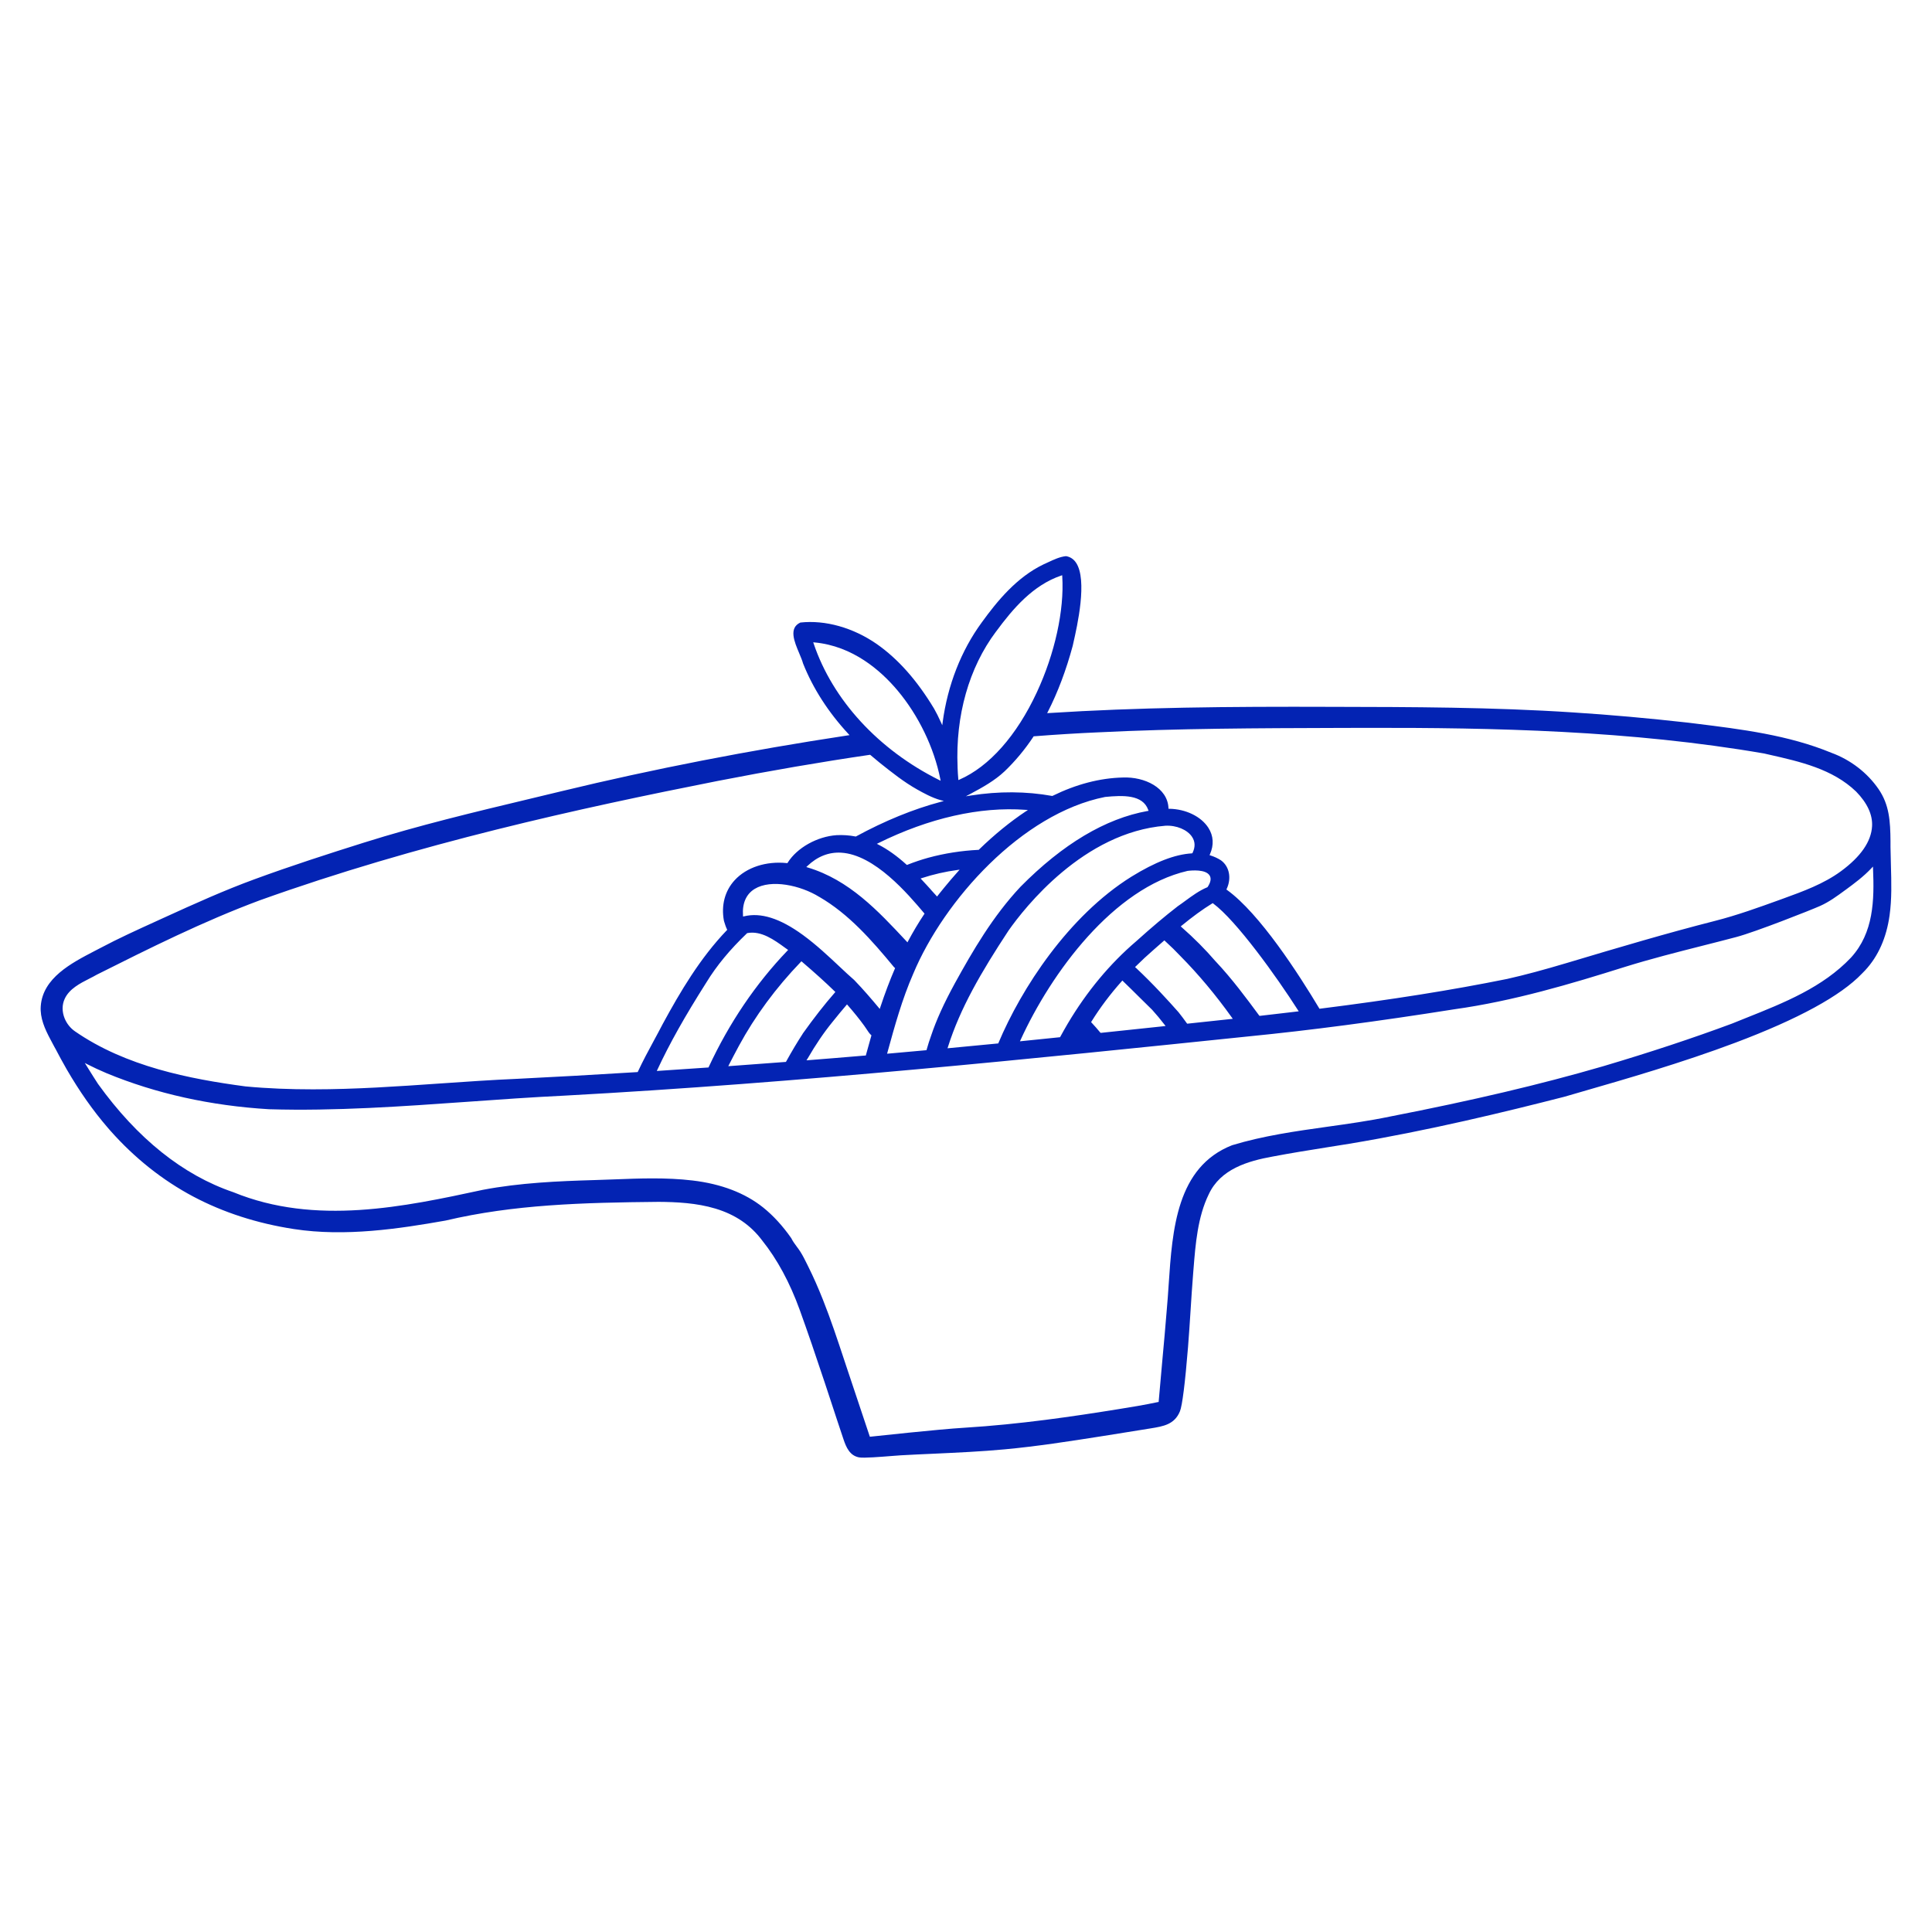 <?xml version="1.0" encoding="UTF-8"?>
<svg id="Layer_1" xmlns="http://www.w3.org/2000/svg" viewBox="0 0 500 500">
  <defs>
    <style>
      .cls-1 {
        fill: #0323b3;
      }
    </style>
  </defs>
  <path class="cls-1" d="M14.28,271.28c.95,1.8,1.94,3.67,2.98,5.46,3.33,5.73,6.79,10.65,10.56,15.03.24.28.48.56.73.84,6.28,7.09,13.5,12.83,21.47,17.06,7.78,4.12,16.54,6.95,26.05,8.41,13.28,2.04,27.22-.07,39.25-2.2,17.62-4.16,35.4-4.65,55.14-4.84,4.53.03,9.81.27,14.71,1.75,5.13,1.55,9.08,4.24,12.08,8.24,3.9,4.87,7.17,10.93,9.73,18,2.02,5.6,4.09,11.63,6.52,18.96.52,1.57,1.03,3.13,1.55,4.7.54,1.64,1.08,3.28,1.62,4.92.53,1.6,1.06,3.2,1.6,4.8.72,2.16,1.64,4.31,4.06,4.76,1.21.22,5.63-.14,8.55-.37.99-.08,1.81-.15,2.3-.17,2.82-.16,5.69-.29,8.46-.41,6.03-.28,12.27-.56,18.37-1.13,8.32-.77,16.74-2.08,24.88-3.36l2.09-.33c3.51-.55,6.97-1.1,10.28-1.65l.5-.08c3.33-.54,6.21-1.01,7.61-4.43.6-1.47,1.34-7.36,2.09-16.6.25-3.16.46-6.37.66-9.49.2-3.16.41-6.42.67-9.63l.1-1.23c.5-6.25,1.06-13.34,3.93-19.2,3.03-6.54,10.09-8.62,16.61-9.79,4.61-.88,9.33-1.63,13.9-2.36,1.96-.31,3.92-.62,5.88-.94,20.47-3.4,40.49-8.28,55.64-12.16,1.45-.42,3.02-.88,4.69-1.36,10.86-3.13,25.73-7.42,39.54-12.62,16.29-6.13,27.32-12.15,32.8-17.9.29-.28.57-.56.83-.85,3.38-3.64,5.5-8.42,6.31-14.2.6-4.28.47-8.67.35-12.92-.05-1.57-.09-3.18-.11-4.77v-1.56c-.05-5.14-.3-9.39-3.1-13.46-2.91-4.23-7.24-7.56-12.2-9.38-11.15-4.6-23.36-6.1-35.17-7.56l-1.94-.24c-10.4-1.16-20.11-2.03-29.67-2.64-20.93-1.38-41.98-1.41-62.34-1.45-27.41-.1-50.38.14-73.45,1.61l-.39.02.18-.34c2.58-5.05,4.74-10.79,6.44-17.08l.15-.68c1.02-4.48,3.72-16.38.7-20.85-.64-.94-1.51-1.51-2.59-1.68-1.56.15-3.1.87-4.6,1.57-.41.19-.82.38-1.22.56-6.9,3.31-11.95,9.45-15.98,15.02-5.33,7.28-8.83,16.21-10.12,25.84l-.1.77-.32-.71c-.64-1.42-1.21-2.56-1.8-3.59-4.45-7.37-9.3-12.84-14.83-16.72-6.12-4.24-13.33-6.27-19.77-5.56-3.06,1.41-1.59,4.9-.29,7.98.4.95.78,1.85.98,2.6,2.59,6.5,6.55,12.65,11.75,18.26l.28.3-.41.06c-25.54,3.87-50.42,8.72-73.95,14.41-2.82.68-5.63,1.35-8.45,2.03-14.13,3.38-28.74,6.87-42.87,11.32-9.09,2.86-18.82,5.99-28.37,9.5-7.76,2.85-15.01,6.11-23.69,10.07l-1.86.85c-4.73,2.15-9.63,4.38-14.3,6.86-.49.26-1,.52-1.52.79-5.96,3.1-13.37,6.95-13.89,14.26-.22,3.05,1.07,5.91,2.48,8.55.42.78.84,1.57,1.25,2.35ZM484.74,224.83c.34,8.1.18,16.55-5.7,22.99-7.29,7.7-17.32,11.7-27.03,15.57-1.27.51-2.53,1.01-3.78,1.52-10.31,3.83-21.23,7.44-33.4,11.05-16.13,4.69-33.65,8.82-55.14,13.01-5.33,1.11-10.81,1.88-16.11,2.62-8.19,1.15-16.65,2.34-24.71,4.79-14.37,5.64-15.46,21.82-16.42,36.08-.15,2.23-.29,4.34-.48,6.37-.35,4.42-.76,8.91-1.16,13.25-.32,3.47-.64,7.05-.94,10.58v.16s-.17.03-.17.03c-3.54.75-7.15,1.35-10.21,1.83-11.65,1.88-25.5,3.93-39.95,4.82-6.41.37-24.06,2.29-24.24,2.31l-.18.02-.06-.17s-5.11-15.25-6.09-18.22l-.55-1.66c-1.69-5.1-3.44-10.38-5.46-15.45-1.24-3.12-2.46-5.88-3.74-8.45l-.32-.65c-.55-1.12-1.12-2.27-1.79-3.32-.28-.43-.59-.86-.9-1.27-.51-.69-1.04-1.4-1.43-2.2-2.21-3.17-4.67-5.85-7.27-7.94-4.71-3.76-10.85-6.11-18.28-6.99-6.79-.81-13.73-.54-20.44-.28-1.64.06-3.27.13-4.91.17-9.37.27-19.33.7-28.93,2.53-20.29,4.37-43.3,9.32-64.57.61-13.03-4.43-24.82-13.87-35.02-28.03h0c-.86-1.31-1.69-2.65-2.5-3.95l-.91-1.46.71.36c1.44.74,3.05,1.49,4.91,2.28,12.8,5.29,26.95,8.43,42.07,9.33,17.13.51,34.54-.74,51.37-1.93,8.21-.59,16.71-1.19,25.06-1.59,60.91-3.31,122.61-9.7,177.04-15.33,15.97-1.58,33.39-3.87,53.27-7.02,15.3-2.13,30.17-6.57,44.09-10.95,6.67-2.08,13.54-3.82,20.19-5.51,2.85-.72,5.8-1.47,8.7-2.24,4.92-1.3,19.31-6.98,21.7-8.05,2.34-1.05,4.34-2.52,6.46-4.08l.09-.06c2.19-1.61,4.68-3.44,6.75-5.66l.36-.38.02.52ZM293.92,250.44l-.17-.16.16-.16c1.53-1.52,3.09-2.97,4.64-4.31l2.78-2.44.15.13c1.53,1.4,2.85,2.69,4.02,3.94,4.65,4.7,9.14,10.06,13.32,15.92l.22.31-.37.04c-3.77.41-7.54.81-11.31,1.21h-.13s-.07-.09-.07-.09c-.77-1.07-1.47-2.01-2.16-2.87-2.56-2.89-6.5-7.25-11.07-11.53ZM301.66,265.53l-.72.08c-5.33.56-10.66,1.12-15.99,1.69h-.12s-.08-.08-.08-.08c-.74-.9-1.5-1.76-2.26-2.57l-.12-.12.09-.14c2.21-3.57,4.85-7.09,7.86-10.46l.15-.17.16.16c1.49,1.43,2.93,2.86,4.33,4.25,1.1,1.09,2.17,2.15,3.21,3.16h0c1.08,1.19,2.14,2.46,3.24,3.89l.24.31ZM314.62,248.83c-2.65-3.09-5.63-6.08-8.86-8.91l-.19-.17.2-.16c2.86-2.35,5.46-4.25,7.95-5.78l.13-.08.12.09c6.02,4.45,16.42,18.96,21.95,27.62l.19.29-.35.04c-3.23.39-6.45.77-9.68,1.13h-.13s-.08-.09-.08-.09c-3.27-4.43-6.98-9.45-11.24-13.98ZM312.53,229.54l-.04.06-.06.03c-2.05.85-3.9,2.21-5.69,3.52-.64.47-1.28.94-1.93,1.38-3.34,2.58-6.75,5.46-10.74,9.05h0c-6.83,5.83-12.8,13-17.74,21.33-.05.07-.09.12-.1.17-.62,1.05-1.21,2.11-1.84,3.26l-.06.1h-.11c-3.29.35-6.58.68-9.88,1.01l-.38.04.16-.35c7.95-17.42,24.04-39.33,43.21-43.75,1.1-.14,4.7-.46,5.72,1.19.46.75.29,1.74-.51,2.96ZM308.65,220.67l-.03.12-.17.06c-4.36.25-9.48,2.23-15.65,6.04-16.3,10.18-28.46,28.9-34.41,43.04l-.05.12h-.13c-4.22.42-8.44.82-12.66,1.21l-.33.03.1-.32c3.17-10.04,8.57-19.32,15.7-30.16,4.17-5.93,19.41-25.4,40.57-27.11,2.86-.16,5.7,1.03,6.92,2.89.81,1.22.85,2.63.14,4.08ZM297,209.88c-10.91,1.96-21.97,8.56-32.9,19.62-7.18,7.66-12.33,16.54-16.98,24.97-2.85,5.22-4.81,9.54-6.16,13.59-.39,1.08-.77,2.25-1.15,3.6l-.04.14h-.15c-2.7.26-5.41.49-8.11.73l-1.93.17.12-.45c1.84-6.69,3.74-13.61,6.67-20.31,7.95-18.95,28.05-41.41,49.63-45.69,4.67-.46,9.75-.62,11.16,3.35l.09.24-.25.05ZM240.93,230.26c-.81-.89-1.61-1.78-2.44-2.65l-.24-.25.33-.11c2.93-.96,6.02-1.67,9.18-2.1l.59-.08-.4.45c-1.24,1.39-2.46,2.81-3.61,4.22-.45.53-.89,1.08-1.31,1.62l-.52.66-.17-.19c-.48-.52-.95-1.04-1.42-1.56ZM265.49,209.97c-4.07,2.71-8.16,6.04-12.14,9.91l-.06.06h-.08c-4.42.22-8.78.9-12.96,2.04-1.77.49-3.54,1.08-5.42,1.82l-.13.05-.1-.09c-2.49-2.25-4.87-3.95-7.28-5.18l-.39-.2.39-.19c13.13-6.49,26.29-9.47,38.06-8.61l.64.05-.54.36ZM239.16,236.32l.11.13-.09.14c-1.48,2.21-2.88,4.57-4.19,7.02l-.14.27-.42-.45c-7.22-7.73-14.68-15.72-25.4-18.93l-.36-.11.27-.26c2.59-2.47,5.52-3.63,8.7-3.46,8.7.47,17.36,10.73,21.53,15.66ZM212.03,232.11c7.64,4.44,13.52,11.15,19.36,18.21,0,0,.04.03.06.05.03.02.06.04.08.06l.12.11-.06.15c-1.31,3.04-2.55,6.32-3.79,10.05l-.12.37-.25-.3c-1.82-2.18-4-4.74-6.37-7.19-1.11-.95-2.41-2.17-3.78-3.46-2.81-2.64-6-5.64-9.45-8.16h0s-.11-.08-.11-.08c-5.88-4.27-10.84-5.83-15.16-4.78l-.25.06-.02-.26c-.23-3.18.83-5.57,3.05-6.91,4.21-2.55,11.79-.94,16.69,2.09ZM208.95,274.05c2.18-3.77,4.24-6.8,6.48-9.55,1.38-1.72,2.53-3.11,3.61-4.37l.16-.19.17.19c1.64,1.87,3.04,3.61,4.29,5.33.22.29.43.61.63.92.34.53.69,1.07,1.14,1.48l.1.09-.04.13c-.39,1.33-.76,2.67-1.12,4.01l-.3,1.08h-.15c-5.2.45-10.39.86-14.78,1.21l-.42.03.21-.36ZM207.75,267.53c-1.38,2.11-2.79,4.47-4.3,7.2l-.06.1h-.12c-5.25.41-9.96.76-14.4,1.07l-.39.03.17-.35c.72-1.42,1.51-2.93,2.57-4.9,4.19-7.73,9.59-15.05,16.04-21.75l.14-.15.16.13c3.35,2.87,6.05,5.3,8.48,7.67l.15.15-.14.16c-2.67,3.05-5.39,6.53-8.32,10.64ZM193.33,241.53l.05-.05h.06c3.57-.67,6.97,1.79,9.69,3.77l.84.6-.18.18c-8.22,8.58-15.08,18.71-20.38,30.12l-.05.12h-.13c-4.29.3-8.59.6-12.88.87l-.37.02.16-.34c3.14-6.75,7.05-13.71,12.67-22.57,2.65-4.34,6.1-8.51,10.52-12.73ZM284.21,189.53c20.58-1.02,41.53-1.08,61.78-1.14l7.43-.02c33.2-.07,68.65.68,103.12,6.63l1.26.29c8.11,1.83,16.5,3.73,22.57,9.58h0c2.89,2.97,4.28,5.98,4.12,8.94-.21,3.97-2.92,7.89-8.05,11.66-4.48,3.29-9.82,5.22-14.97,7.09l-.77.28c-5.47,1.98-11.13,4.03-16.87,5.49-12.43,3.17-24.67,6.8-38.24,10.86-6.06,1.81-11,3.14-15.55,4.16-14.38,2.91-29.76,5.35-48.42,7.7l-.14.02-.07-.12c-5.28-8.82-15.39-24.53-23.87-30.64l-.15-.11.08-.16c1.3-2.79.68-5.84-1.5-7.4-.83-.53-1.74-.95-2.7-1.25l-.24-.07.1-.23c1.07-2.4.93-4.77-.4-6.85-1.87-2.93-5.84-4.86-10.12-4.93h-.21s0-.21,0-.21c-.24-5.24-6.18-8.11-11.81-7.88-5.95.14-12.06,1.74-18.17,4.74l-.06.03h-.07c-6.73-1.21-13.81-1.25-21.04-.11l-1.29.2,1.16-.61c3.21-1.71,6.31-3.44,8.91-5.89,2.7-2.59,5.21-5.59,7.43-8.94l.06-.09h.11c5.91-.46,11.33-.79,16.59-1.02ZM257.75,163.49c4.47-6.08,9.61-12.05,16.87-14.53l.27-.09.02.29c.55,8.78-1.92,20.01-6.6,30.05-5.2,11.17-12.3,19.18-20,22.55l-.28.12-.03-.3c-.09-.98-.14-1.92-.18-2.92v-.19c-.57-13.26,2.95-25.68,9.92-34.98ZM210.57,166.55l-.11-.32.34.03c9.89.92,17.15,7.27,21.49,12.44,5.42,6.45,9.45,14.8,11.06,22.92l.09.44-.4-.2c-15.69-7.82-27.53-20.69-32.47-35.31ZM16.75,258.48c1.19-2.57,3.95-3.98,6.39-5.22.69-.35,1.34-.68,1.94-1.03,13.51-6.77,27.48-13.77,42.13-19.22,40.88-14.66,82.86-23.85,118.53-30.9,13.54-2.64,26.78-4.92,39.35-6.76h.1s.08.05.08.05c.86.74,1.58,1.34,2.28,1.9l.22.18c3.03,2.41,6.15,4.91,9.58,6.83,1.54.86,3.86,2.17,6.13,2.78l.79.21-.79.21c-7.11,1.89-14.49,4.91-21.93,8.95l-.07.04-.08-.02c-1.61-.31-3.26-.42-4.88-.34-5.04.34-10.25,3.27-12.66,7.11l-.07.12h-.14c-5.41-.56-10.45,1.1-13.51,4.42-2.54,2.76-3.53,6.49-2.79,10.49l.08.27c.2.66.41,1.33.71,1.95l.07.14-.11.11c-6.93,7.23-12.06,15.92-16.57,24.23-.75,1.45-1.56,2.95-2.34,4.39-1.4,2.59-2.85,5.27-4.1,7.97l-.06.12h-.13c-11.07.69-21.17,1.25-30.87,1.73-6.72.29-13.57.76-20.2,1.22-10.79.75-21.82,1.51-32.83,1.51-5.84,0-11.69-.21-17.49-.76-14.44-1.93-30.96-5.14-44.13-14.27-1.17-.81-2.11-2-2.66-3.35-.69-1.72-.69-3.51.03-5.05Z"/>
</svg>